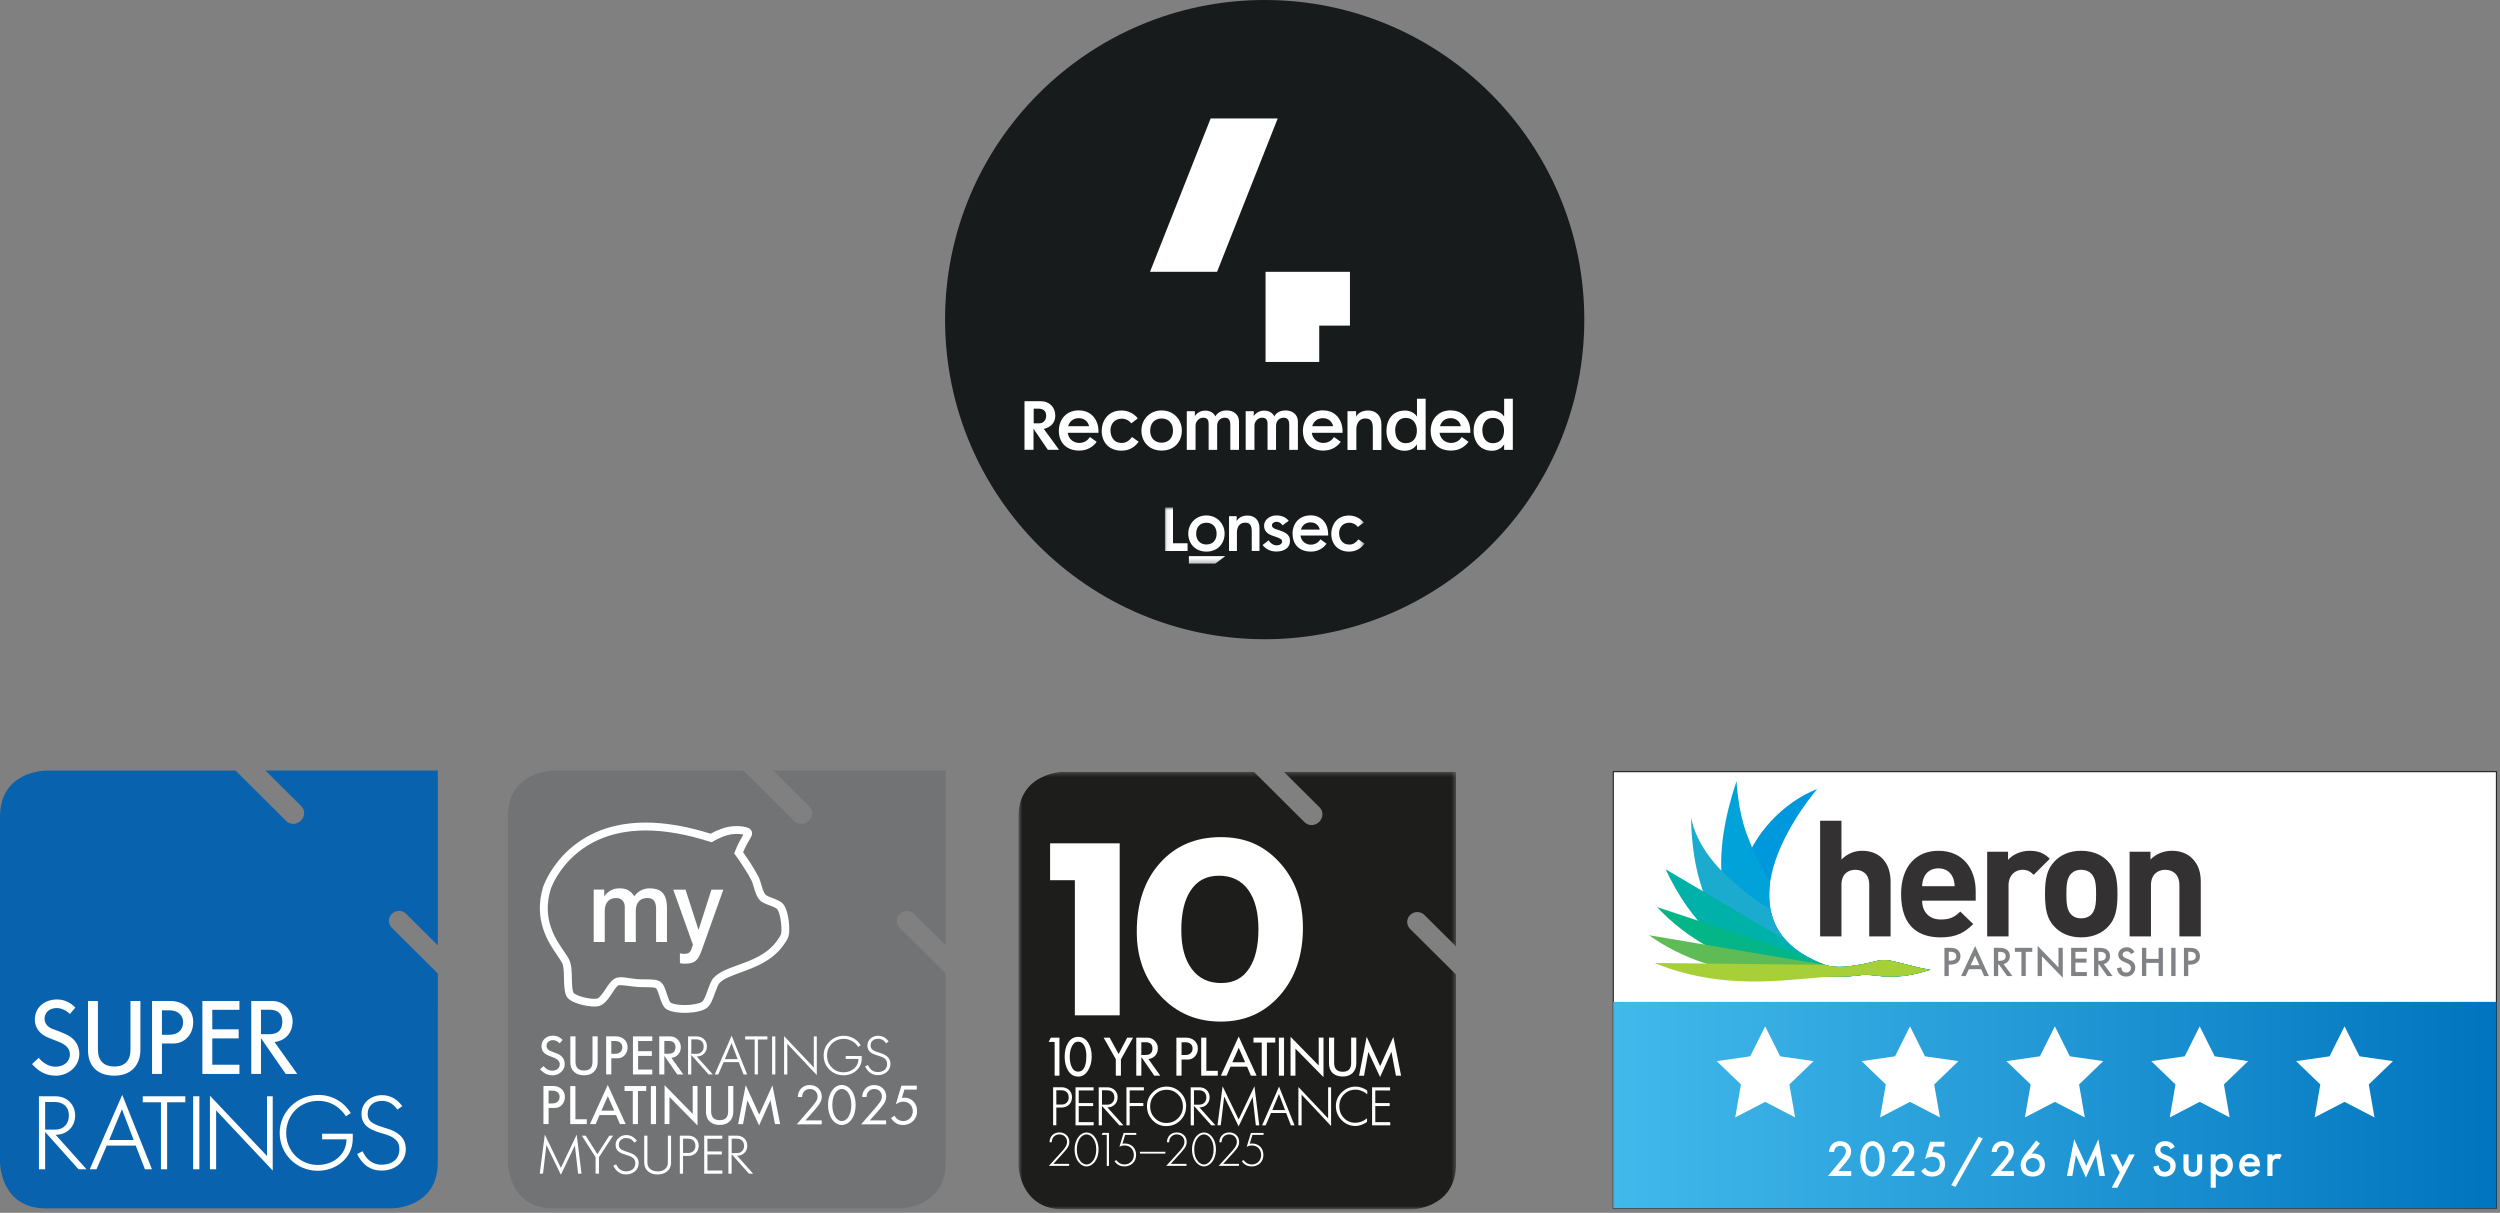 <svg width="571" height="277" viewBox="0 0 571 277" fill="none" xmlns="http://www.w3.org/2000/svg">
<rect x="0" y="0" width="571" height="277" fill="#808080" stroke="none"/>
<path d="M288.853 146C329.169 146 361.853 113.317 361.853 73C361.853 32.683 329.169 0 288.853 0C248.536 0 215.853 32.683 215.853 73C215.853 113.317 248.536 146 288.853 146Z" fill="#181B1C"/>
<path d="M236.057 97.921V102.735H233.997V91.641H237.761C239.603 91.641 241.03 92.929 241.03 94.95C241.03 96.694 239.762 97.684 238.396 97.961C238.633 98.238 241.882 102.735 241.882 102.735H239.326L236.057 97.921ZM236.077 96.692H237.345C238.058 96.692 238.949 96.197 238.949 94.949C238.949 93.702 238.116 93.345 237.205 93.345H236.096V96.692H236.076H236.077Z" fill="white"/>
<path d="M246.459 93.741C249.431 93.741 250.896 96.099 250.896 98.475V98.852H243.863C244.061 100.318 245.23 101.169 246.517 101.169C247.528 101.169 248.439 100.654 248.934 99.803L250.48 100.912C249.727 101.942 248.459 102.913 246.497 102.913C243.625 102.913 241.842 101.13 241.842 98.416C241.842 95.84 243.486 93.721 246.458 93.721V93.74L246.459 93.741ZM243.963 97.347H248.736C248.578 96.436 247.766 95.504 246.419 95.504C245.072 95.504 244.26 96.317 243.963 97.347Z" fill="white"/>
<path d="M258.542 99.804L260.068 100.893C259.118 102.22 257.809 102.934 256.126 102.934C253.53 102.934 251.629 101.23 251.629 98.377C251.629 96.337 252.896 93.761 256.126 93.761C258.662 93.761 259.869 95.564 259.869 95.564L258.383 96.694C258.383 96.694 257.67 95.624 256.224 95.624C254.56 95.624 253.628 96.852 253.628 98.258C253.628 99.368 254.124 101.17 256.204 101.17C257.254 101.17 257.927 100.616 258.541 99.843V99.804H258.542Z" fill="white"/>
<path d="M260.701 98.338C260.701 95.802 262.603 93.741 265.317 93.741C268.031 93.741 269.933 95.802 269.933 98.338C269.933 100.873 268.21 102.914 265.317 102.914C262.425 102.914 260.701 100.854 260.701 98.338ZM267.912 98.377C267.912 96.733 266.981 95.584 265.316 95.584C263.651 95.584 262.701 96.753 262.701 98.377C262.701 100.001 263.711 101.111 265.316 101.111C266.921 101.111 267.912 99.981 267.912 98.377Z" fill="white"/>
<path d="M271.062 102.755V93.919H272.904V95.049C272.904 95.049 273.597 93.781 275.301 93.781C276.827 93.781 277.48 94.791 277.599 95.108C277.599 95.108 278.193 93.741 280.134 93.741C281.778 93.741 282.987 94.692 282.987 96.277V102.755H281.007V97.049C281.007 95.762 280.472 95.405 279.739 95.405C278.55 95.405 277.996 96.376 277.996 97.168V102.755H276.055V96.832C276.055 95.722 275.579 95.405 274.768 95.405C273.837 95.405 273.064 96.296 273.064 97.168V102.755H271.064H271.062Z" fill="white"/>
<path d="M284.514 102.755V93.919H286.356V95.049C286.356 95.049 287.05 93.781 288.753 93.781C290.279 93.781 290.933 94.791 291.051 95.108C291.051 95.108 291.645 93.741 293.587 93.741C295.231 93.741 296.439 94.692 296.439 96.277V102.755H294.459V97.049C294.459 95.762 293.924 95.405 293.191 95.405C292.002 95.405 291.448 96.376 291.448 97.168V102.755H289.507V96.832C289.507 95.722 289.031 95.405 288.22 95.405C287.289 95.405 286.516 96.296 286.516 97.168V102.755H284.516H284.514Z" fill="white"/>
<path d="M302.203 93.741C305.175 93.741 306.64 96.099 306.64 98.475V98.852H299.607C299.805 100.318 300.974 101.169 302.262 101.169C303.272 101.169 304.184 100.654 304.678 99.803L306.224 100.912C305.471 101.942 304.203 102.913 302.242 102.913C299.369 102.913 297.586 101.13 297.586 98.416C297.586 95.84 299.23 93.721 302.202 93.721V93.74L302.203 93.741ZM299.707 97.347H304.481C304.322 96.436 303.51 95.504 302.163 95.504C300.816 95.504 300.004 96.317 299.707 97.347Z" fill="white"/>
<path d="M307.77 102.755V93.919H309.73V95.187C309.73 95.187 310.324 93.76 312.464 93.76C314.346 93.76 315.514 94.988 315.514 96.95V102.774H313.554V97.781C313.554 96.157 312.999 95.582 311.85 95.582C310.186 95.582 309.79 97.108 309.79 98.019V102.773H307.789L307.77 102.753V102.755Z" fill="white"/>
<path d="M320.805 93.761C322.053 93.761 323.103 94.316 323.638 95.148V91.067H325.619V102.756H323.638V101.468C323.638 101.468 322.865 102.955 320.845 102.955C318.289 102.955 316.665 101.052 316.665 98.398C316.665 95.922 318.072 93.782 320.805 93.782V93.762V93.761ZM318.666 98.318C318.666 100.041 319.576 101.23 321.043 101.23C322.826 101.23 323.618 99.923 323.618 98.357C323.618 96.871 322.845 95.445 321.062 95.445C319.399 95.445 318.646 96.832 318.646 98.318H318.666Z" fill="white"/>
<path d="M331.384 93.741C334.356 93.741 335.821 96.099 335.821 98.475V98.852H328.788C328.986 100.318 330.155 101.169 331.442 101.169C332.452 101.169 333.364 100.654 333.859 99.803L335.405 100.912C334.652 101.942 333.384 102.913 331.422 102.913C328.55 102.913 326.767 101.13 326.767 98.416C326.767 95.84 328.411 93.721 331.383 93.721V93.74L331.384 93.741ZM328.887 97.347H333.661C333.502 96.436 332.691 95.504 331.344 95.504C329.997 95.504 329.184 96.317 328.887 97.347Z" fill="white"/>
<path d="M340.714 93.761C341.962 93.761 343.012 94.316 343.547 95.148V91.067H345.528V102.756H343.547V101.468C343.547 101.468 342.774 102.955 340.754 102.955C338.198 102.955 336.574 101.052 336.574 98.398C336.574 95.922 337.981 93.782 340.714 93.782V93.762V93.761ZM338.575 98.318C338.575 100.041 339.486 101.23 340.952 101.23C342.735 101.23 343.527 99.923 343.527 98.357C343.527 96.871 342.755 95.445 340.972 95.445C339.308 95.445 338.555 96.832 338.555 98.318H338.575Z" fill="white"/>
<path d="M308.326 62.084H289.051V82.668H301.313V74.367H308.326V62.084Z" fill="white"/>
<path d="M277.976 62.084L291.824 27.061H276.511L262.663 62.084H277.976Z" fill="white"/>
<mask id="mask0_2033_9659" style="mask-type:luminance" maskUnits="userSpaceOnUse" x="266" y="115" width="46" height="14">
<path d="M311.613 115.87H266.069V128.746H311.613V115.87Z" fill="white"/>
</mask>
<g mask="url(#mask0_2033_9659)">
<path d="M271.241 125.83V124.087H267.913V115.885H266.07V125.85H271.241V125.83ZM277.56 128.743L279.858 127.019H271.538V128.743H277.56ZM275.539 124.364C274.112 124.364 273.201 123.354 273.201 121.908C273.201 120.461 274.034 119.391 275.539 119.391C277.043 119.391 277.876 120.441 277.876 121.908C277.876 123.374 276.985 124.364 275.539 124.364ZM275.539 125.989C278.134 125.989 279.699 124.127 279.699 121.869C279.699 119.611 277.955 117.729 275.539 117.729C273.122 117.729 271.398 119.591 271.398 121.869C271.398 124.146 272.983 125.989 275.558 125.989M282.512 125.83V121.571C282.512 120.758 282.868 119.372 284.374 119.372C285.404 119.372 285.9 119.887 285.9 121.352V125.829H287.663V120.599C287.663 118.856 286.613 117.746 284.91 117.746C283.007 117.746 282.453 119.034 282.453 119.034V117.904H280.71V125.848H282.493L282.513 125.828L282.512 125.83ZM288.376 124.483C289.089 125.414 290.159 125.969 291.526 125.969C292.457 125.969 293.21 125.752 293.785 125.316C294.359 124.899 294.637 124.286 294.637 123.533C294.637 122.403 293.964 121.789 292.775 121.333C292.358 121.174 291.942 121.017 291.527 120.897C291.031 120.738 290.517 120.521 290.517 119.947C290.517 119.511 291.013 119.174 291.547 119.174C292.201 119.174 292.617 119.511 292.934 119.986L294.34 118.956C293.667 118.104 292.716 117.729 291.467 117.729C289.922 117.729 288.714 118.818 288.714 120.046C288.714 121.136 289.288 121.809 290.418 122.265C290.695 122.365 291.29 122.582 291.626 122.701C292.26 122.939 292.835 123.137 292.835 123.672C292.835 124.246 292.241 124.563 291.568 124.563C290.419 124.563 289.765 123.413 289.765 123.413L288.398 124.463L288.378 124.483H288.376ZM295.23 121.947C295.23 124.404 296.834 125.988 299.41 125.988C301.153 125.988 302.303 125.116 302.976 124.185L301.589 123.175C301.133 123.928 300.322 124.403 299.41 124.403C298.241 124.403 297.211 123.65 297.033 122.323H303.352V121.966C303.352 119.826 302.045 117.707 299.37 117.707C296.695 117.707 295.21 119.609 295.21 121.926M299.35 119.313C300.559 119.313 301.291 120.145 301.43 120.957H297.131C297.408 120.026 298.141 119.313 299.33 119.313M308.146 124.364C306.284 124.364 305.849 122.74 305.849 121.749C305.849 120.501 306.681 119.391 308.186 119.391C309.473 119.391 310.127 120.342 310.127 120.362L311.474 119.352C311.474 119.352 310.384 117.748 308.106 117.748C305.214 117.748 304.066 120.065 304.066 121.888C304.066 124.463 305.769 125.988 308.106 125.988C309.612 125.988 310.8 125.334 311.653 124.165L310.266 123.195C309.712 123.888 309.097 124.384 308.166 124.384" fill="white"/>
</g>
<g clip-path="url(#clip0_2033_9659)">
<path d="M205.5 211.912C204.604 211.025 204.613 209.591 205.509 208.714C206.406 207.837 207.868 207.837 208.755 208.723L216 215.912V175.997H176.642L184.83 184.148C185.717 185.035 185.67 186.516 184.717 187.45C183.774 188.384 182.274 188.422 181.387 187.535L169.792 175.997H162.755H126.5C126.5 175.997 116 175.997 116 186.516V265.497C116 265.497 116 276.007 126.5 276.007H205.481C205.481 276.007 215.981 276.007 215.981 265.497V230.28H215.991V222.337L205.491 211.912" fill="#717375"/>
<path d="M156.424 231.337C155.613 231.337 153.585 231.261 152.358 230.582C151.434 230.073 151.028 228.818 150.641 227.61C150.424 226.931 150.094 225.893 149.792 225.695C149.472 225.488 148.349 225.478 147.443 225.469C146.877 225.469 146.274 225.469 145.66 225.422C144.896 225.374 144.132 225.261 143.453 225.167C142.443 225.016 141.443 224.978 141.349 225.007C140.906 225.148 140.292 226.082 139.802 226.837C139.028 228.016 138.141 229.356 136.849 229.771C136.519 229.856 136.17 229.893 135.764 229.893C134.179 229.893 130.085 229.176 129.321 227.403C128.868 226.346 128.84 224.922 128.811 223.412C128.783 222.091 128.764 220.724 128.406 219.988C128.198 219.544 127.792 218.959 127.33 218.29C125.264 215.271 121.811 210.224 124.009 202.686C124.057 202.525 128.83 187.874 147.462 187.874C151.962 187.874 156.962 188.733 162.321 190.422C162.915 190.082 164.189 189.431 165.632 189.025C167.34 188.544 169.491 188.554 170.868 189.082C171.255 189.233 171.547 189.516 171.689 189.874C171.792 190.139 171.849 190.573 171.575 191.11C171.528 191.205 171.434 191.356 171.311 191.563C170.934 192.205 170.264 193.337 169.726 194.648C170.377 195.573 172.009 197.922 173.17 200.11C173.5 200.733 173.707 201.431 173.896 202.11C174.141 202.969 174.377 203.78 174.84 204.346C175.038 204.582 175.774 204.865 176.377 205.091C177.472 205.507 178.613 205.931 179.141 206.846C180.123 208.422 180.547 212.403 180.085 213.893C179.849 214.544 179.557 215.035 178.83 216.025C176.283 219.525 172.34 220.95 169.179 222.101C167.085 222.856 165.283 223.507 164.33 224.525C163.991 224.893 163.632 225.884 163.321 226.761C162.811 228.195 162.283 229.676 161.302 230.318C159.849 231.261 157.189 231.337 156.406 231.337M141.707 223.186C142.283 223.186 142.981 223.29 143.717 223.403C144.387 223.497 145.085 223.601 145.764 223.648C146.34 223.686 146.915 223.686 147.453 223.686C148.887 223.695 150.019 223.705 150.783 224.214C151.594 224.761 151.953 225.884 152.33 227.073C152.547 227.742 152.906 228.856 153.207 229.025C153.792 229.356 155.019 229.554 156.406 229.554C158.075 229.554 159.651 229.261 160.321 228.827C160.792 228.525 161.274 227.167 161.632 226.167C162.038 225.025 162.424 223.95 163.019 223.308C164.264 221.978 166.255 221.252 168.566 220.422C171.651 219.308 175.16 218.035 177.387 214.978C178.066 214.044 178.245 213.714 178.387 213.327C178.66 212.431 178.34 208.95 177.604 207.771C177.377 207.384 176.424 207.025 175.736 206.771C174.821 206.422 173.953 206.101 173.443 205.488C172.745 204.639 172.453 203.61 172.17 202.62C171.991 202.007 171.821 201.422 171.575 200.959C170.189 198.337 168.009 195.346 167.981 195.318L167.698 194.931L167.868 194.478C168.481 192.818 169.349 191.365 169.764 190.657C169.764 190.639 169.783 190.629 169.792 190.62C168.783 190.365 167.292 190.422 166.123 190.752C164.406 191.242 162.915 192.157 162.906 192.167L162.557 192.384L162.16 192.261C156.84 190.544 151.896 189.676 147.472 189.676C130.141 189.676 125.774 203.082 125.736 203.224C123.783 209.94 126.811 214.374 128.821 217.308C129.321 218.044 129.764 218.686 130.028 219.242C130.547 220.327 130.575 221.893 130.613 223.412C130.641 224.686 130.66 225.997 130.981 226.724C131.236 227.224 133.755 228.129 135.783 228.129C136.123 228.129 136.292 228.101 136.368 228.082C137.019 227.865 137.707 226.808 138.33 225.874C139.085 224.733 139.792 223.657 140.84 223.327C141.085 223.252 141.377 223.214 141.726 223.214L141.707 223.186Z" fill="white"/>
<path d="M148.396 202.903C151.236 202.903 152.339 204.403 152.339 207.459V215.148H149.849V207.639C149.849 205.94 149.283 205.101 147.849 205.101C146.217 205.101 145.217 206.148 145.217 208.007V215.148H142.698V207.167C142.698 205.893 141.953 205.101 140.726 205.101C139.141 205.101 138.122 206.167 138.122 208.025V215.148H135.604V203.186H138.009V204.733C138.849 203.535 140.047 202.893 141.481 202.893C143.047 202.893 144.066 203.412 144.858 204.705C145.745 203.525 146.943 202.893 148.396 202.893" fill="white"/>
<path d="M156.575 203.205L159.547 212.412L162.49 203.205H165.207L160.236 217.139C159.462 219.29 158.717 220.11 156.472 220.11C156.066 220.11 155.679 220.091 155.292 219.978V217.752C155.613 217.818 155.924 217.865 156.245 217.865C157.132 217.865 157.632 217.61 157.924 216.771L158.264 215.771L153.773 203.195H156.566" fill="white"/>
<path d="M128.981 243.016C128.981 243.742 128.708 244.356 128.151 244.856C127.595 245.356 126.944 245.61 126.189 245.61C125.132 245.61 124.179 245.148 123.34 244.223L124.142 243.488C124.698 244.186 125.368 244.544 126.142 244.544C126.623 244.544 127.019 244.412 127.34 244.157C127.679 243.884 127.849 243.525 127.849 243.082C127.849 242.44 127.415 241.95 126.557 241.601C126.293 241.497 125.868 241.327 125.302 241.101C124.217 240.667 123.679 239.95 123.679 238.94C123.679 238.233 123.934 237.648 124.453 237.195C124.953 236.761 125.576 236.544 126.321 236.544C127.161 236.544 127.887 236.865 128.5 237.516L127.849 238.29C127.576 238.063 127.378 237.912 127.264 237.846C126.953 237.667 126.623 237.573 126.283 237.573C125.83 237.573 125.462 237.705 125.198 237.969C124.953 238.205 124.83 238.497 124.83 238.846C124.83 239.459 125.198 239.893 125.944 240.129C126.132 240.186 126.576 240.365 127.283 240.657C128.406 241.129 128.972 241.922 128.972 243.035L128.981 243.016Z" fill="white"/>
<path d="M136.509 242.535C136.509 243.488 136.226 244.233 135.669 244.78C135.113 245.327 134.358 245.601 133.405 245.601C132.452 245.601 131.669 245.337 131.113 244.818C130.547 244.29 130.264 243.535 130.264 242.573V236.705H131.443V242.469C131.443 243.827 132.094 244.507 133.405 244.507C134.717 244.507 135.33 243.837 135.33 242.488V236.705H136.509V242.525V242.535Z" fill="white"/>
<path d="M143.34 239.195C143.34 239.893 143.132 240.478 142.717 240.959C142.274 241.469 141.717 241.714 141.028 241.714H139.623V245.393H138.443V236.705H140.632C141.406 236.705 142.038 236.922 142.547 237.365C143.075 237.827 143.34 238.431 143.34 239.195ZM142.141 239.157C142.141 238.724 141.981 238.374 141.66 238.12C141.368 237.884 140.991 237.771 140.538 237.771H139.623V240.686H140.472C140.972 240.686 141.368 240.563 141.67 240.308C141.981 240.035 142.141 239.657 142.141 239.167V239.157Z" fill="white"/>
<path d="M148.981 245.403H144.565V236.714H148.981V237.771H145.745V240.091H148.886V241.167H145.745V244.29H148.981V245.393V245.403Z" fill="white"/>
<path d="M156.056 245.403H154.688L151.736 241.148V245.403H150.575V236.714H153.085C153.745 236.714 154.32 236.95 154.792 237.431C155.264 237.912 155.5 238.488 155.5 239.157C155.5 239.827 155.302 240.374 154.915 240.818C154.528 241.261 154 241.525 153.349 241.601L156.056 245.403ZM154.283 239.167C154.283 238.705 154.151 238.365 153.887 238.12C153.622 237.884 153.254 237.761 152.792 237.761H151.736V240.676H152.688C153.745 240.676 154.273 240.176 154.273 239.167H154.283Z" fill="white"/>
<path d="M162.811 245.403H161.858L157.886 240.959V245.403H157.15V236.714H159.122C159.792 236.714 160.349 236.931 160.792 237.356C161.235 237.78 161.462 238.327 161.462 238.997C161.462 239.667 161.245 240.223 160.801 240.648C160.367 241.082 159.811 241.299 159.132 241.299L162.801 245.403H162.811ZM160.716 239.016C160.716 238.497 160.565 238.101 160.254 237.808C159.952 237.535 159.547 237.393 159.028 237.393H157.896V240.686H159.065C159.575 240.686 159.971 240.535 160.273 240.233C160.575 239.931 160.726 239.525 160.726 239.016H160.716Z" fill="white"/>
<path d="M170.66 245.403H169.821L168.736 242.591H165.273L164.056 245.403H163.245L167.113 236.554L170.651 245.403H170.66ZM168.481 241.912L167.085 238.252L165.566 241.912H168.481Z" fill="white"/>
<path d="M175.264 237.422H173.104V245.393H172.368V237.422H170.198V236.705H175.274V237.422H175.264Z" fill="white"/>
<path d="M177.084 245.403H176.349V236.714H177.084V245.403Z" fill="white"/>
<path d="M186.557 245.563L179.821 238.393V245.403H179.085V236.648L185.877 243.827V236.714H186.557V245.563Z" fill="white"/>
<path d="M196.82 241.752C196.82 242.874 196.405 243.799 195.565 244.535C194.764 245.233 193.801 245.591 192.66 245.591C191.405 245.591 190.33 245.157 189.452 244.299C188.565 243.431 188.122 242.356 188.122 241.073C188.122 239.79 188.575 238.761 189.49 237.874C190.396 237.007 191.471 236.573 192.726 236.573C193.537 236.573 194.282 236.771 194.971 237.157C195.632 237.535 196.169 238.054 196.584 238.733L196.009 239.12C195.669 238.573 195.226 238.139 194.66 237.808C194.065 237.459 193.415 237.28 192.726 237.28C191.622 237.28 190.707 237.648 189.981 238.384C189.254 239.12 188.896 240.025 188.896 241.101C188.896 242.176 189.254 243.073 189.981 243.808C190.707 244.544 191.594 244.912 192.66 244.912C193.603 244.912 194.405 244.629 195.056 244.063C195.735 243.488 196.065 242.752 196.065 241.856H193.16V241.186H196.811V241.771L196.82 241.752Z" fill="white"/>
<path d="M203.377 243.007C203.377 243.752 203.094 244.365 202.537 244.846C201.99 245.318 201.311 245.563 200.49 245.563C199.236 245.563 198.264 244.903 197.575 243.582L198.236 243.252C198.726 244.318 199.471 244.856 200.481 244.856C201.151 244.856 201.67 244.686 202.047 244.356C202.424 244.025 202.613 243.573 202.613 243.016C202.613 242.516 202.453 242.12 202.141 241.837C201.858 241.582 201.377 241.356 200.717 241.167C199.858 240.922 199.254 240.667 198.915 240.422C198.377 240.035 198.113 239.497 198.113 238.799C198.113 238.148 198.358 237.61 198.849 237.186C199.32 236.78 199.887 236.573 200.556 236.573C201.547 236.573 202.349 237.007 202.971 237.884L202.377 238.29C201.924 237.591 201.32 237.252 200.566 237.252C200.037 237.252 199.622 237.393 199.311 237.686C199 237.969 198.849 238.346 198.849 238.799C198.849 239.252 199.037 239.629 199.424 239.874C199.688 240.044 200.264 240.271 201.141 240.535C202.641 240.997 203.387 241.818 203.387 242.997L203.377 243.007Z" fill="white"/>
<path d="M129.018 250.535C129.018 251.233 128.811 251.818 128.396 252.299C127.952 252.808 127.396 253.054 126.707 253.054H125.301V256.733H124.122V248.044H126.311C127.084 248.044 127.716 248.261 128.226 248.705C128.754 249.167 129.018 249.771 129.018 250.535ZM127.811 250.497C127.811 250.063 127.65 249.714 127.33 249.459C127.037 249.223 126.66 249.11 126.207 249.11H125.292V252.025H126.141C126.641 252.025 127.037 251.903 127.339 251.648C127.65 251.374 127.811 250.997 127.811 250.507V250.497Z" fill="white"/>
<path d="M134.028 256.742H130.245V248.054H131.424V255.639H134.028V256.742Z" fill="white"/>
<path d="M142.905 256.742H141.594L140.717 254.686H136.934L136.056 256.742H134.745L138.811 247.799L142.905 256.742ZM140.292 253.676L138.83 250.356L137.368 253.676H140.292Z" fill="white"/>
<path d="M147.613 249.176H145.708V256.742H144.528V249.176H142.642V248.054H147.604V249.176H147.613Z" fill="white"/>
<path d="M149.839 256.742H148.66V248.054H149.839V256.742Z" fill="white"/>
<path d="M159.311 257.063L152.905 250.554V256.733H151.792V247.856L158.217 254.422V248.044H159.311V257.054V257.063Z" fill="white"/>
<path d="M167.49 253.874C167.49 254.827 167.207 255.573 166.651 256.12C166.094 256.667 165.339 256.94 164.387 256.94C163.434 256.94 162.651 256.676 162.094 256.157C161.528 255.629 161.245 254.874 161.245 253.912V248.044H162.424V253.808C162.424 255.167 163.075 255.846 164.387 255.846C165.698 255.846 166.311 255.176 166.311 253.827V248.044H167.49V253.865V253.874Z" fill="white"/>
<path d="M178.179 256.742H177L175.972 251.28L173.377 257.054L170.708 251.308L169.717 256.752H168.585L170.321 247.856L173.396 254.582L176.425 247.893L178.189 256.742H178.179Z" fill="white"/>
<path d="M132.821 268.073H132.038L131.302 261.62L128.104 268.318L124.802 261.507L124.019 268.073H123.273L124.434 259.148L128.104 266.742L131.717 259.148L132.821 268.073Z" fill="white"/>
<path d="M140.019 259.393L136.811 264.29V268.073H136.028V264.29L132.887 259.393H133.783L136.443 263.61L139.16 259.393H140.019Z" fill="white"/>
<path d="M145.867 265.686C145.867 266.431 145.584 267.044 145.028 267.525C144.481 267.997 143.801 268.242 142.981 268.242C141.726 268.242 140.754 267.582 140.065 266.261L140.726 265.931C141.216 266.997 141.962 267.535 142.971 267.535C143.641 267.535 144.16 267.365 144.537 267.035C144.914 266.705 145.103 266.252 145.103 265.695C145.103 265.195 144.943 264.799 144.631 264.516C144.348 264.261 143.867 264.035 143.207 263.846C142.348 263.601 141.745 263.346 141.405 263.101C140.867 262.714 140.603 262.176 140.603 261.478C140.603 260.827 140.848 260.29 141.339 259.865C141.811 259.459 142.377 259.252 143.047 259.252C144.037 259.252 144.839 259.686 145.462 260.563L144.867 260.969C144.414 260.271 143.811 259.931 143.056 259.931C142.528 259.931 142.113 260.073 141.801 260.365C141.49 260.648 141.339 261.025 141.339 261.478C141.339 261.931 141.528 262.308 141.914 262.554C142.179 262.724 142.754 262.95 143.631 263.214C145.131 263.676 145.877 264.497 145.877 265.676L145.867 265.686Z" fill="white"/>
<path d="M153.283 265.535C153.283 266.384 152.971 267.063 152.349 267.563C151.773 268.025 151.047 268.252 150.17 268.252C149.292 268.252 148.585 268.016 148.028 267.544C147.434 267.044 147.132 266.365 147.132 265.506V259.384H147.868V265.506C147.868 266.176 148.104 266.695 148.575 267.054C149 267.374 149.556 267.544 150.254 267.544C150.905 267.544 151.443 267.374 151.858 267.035C152.311 266.667 152.537 266.167 152.537 265.535V259.393H153.273V265.535H153.283Z" fill="white"/>
<path d="M159.585 261.667C159.585 262.384 159.349 262.959 158.887 263.393C158.434 263.808 157.849 264.016 157.122 264.016H156.009V268.073H155.273V259.384H157.245C157.915 259.384 158.472 259.601 158.915 260.025C159.358 260.45 159.585 260.997 159.585 261.667ZM158.83 261.695C158.83 261.176 158.679 260.78 158.368 260.488C158.066 260.214 157.66 260.073 157.141 260.073H156.009V263.337H157.179C157.689 263.337 158.085 263.186 158.387 262.893C158.689 262.601 158.839 262.195 158.839 261.695H158.83Z" fill="white"/>
<path d="M164.991 268.073H160.84V259.384H164.962V260.101H161.576V262.988H164.868V263.676H161.576V267.346H164.991V268.073Z" fill="white"/>
<path d="M172.029 268.073H171.076L167.104 263.629V268.073H166.368V259.384H168.34C169.01 259.384 169.566 259.601 170.01 260.025C170.453 260.45 170.679 260.997 170.679 261.667C170.679 262.337 170.463 262.893 170.019 263.318C169.585 263.752 169.029 263.969 168.349 263.969L172.019 268.073H172.029ZM169.934 261.695C169.934 261.176 169.783 260.78 169.472 260.488C169.17 260.214 168.764 260.073 168.246 260.073H167.113V263.365H168.283C168.793 263.365 169.189 263.214 169.491 262.912C169.793 262.61 169.944 262.205 169.944 261.695H169.934Z" fill="white"/>
<path d="M181.991 256.791L185.208 253.074C185.434 252.81 186.029 252.111 186.236 251.791C186.632 251.225 186.727 250.8 186.727 250.442C186.727 249.451 186.01 248.725 184.963 248.725C184.34 248.725 183.821 248.998 183.491 249.508C183.321 249.772 183.217 250.102 183.198 250.555H182.217C182.255 249.668 182.538 249.13 182.878 248.725C183.246 248.3 183.868 247.828 184.972 247.828C186.529 247.828 187.698 248.942 187.698 250.461C187.698 251.055 187.529 251.602 187 252.357C186.632 252.876 186.151 253.413 185.793 253.828L183.953 255.904H187.68V256.8H181.981L181.991 256.791Z" fill="white"/>
<path d="M190.01 255.62C189.425 254.771 189.123 253.639 189.123 252.374C189.123 251.11 189.425 249.978 190.01 249.129C190.68 248.148 191.566 247.808 192.274 247.808C192.982 247.808 193.859 248.148 194.538 249.129C195.123 249.978 195.425 251.11 195.425 252.374C195.425 253.639 195.123 254.771 194.538 255.62C193.859 256.601 192.972 256.94 192.274 256.94C191.576 256.94 190.689 256.601 190.01 255.62ZM190.755 249.695C190.274 250.45 190.104 251.45 190.104 252.384C190.104 253.318 190.274 254.318 190.755 255.073C191.217 255.818 191.831 256.054 192.274 256.054C192.717 256.054 193.331 255.818 193.793 255.073C194.265 254.318 194.444 253.318 194.444 252.384C194.444 251.45 194.274 250.45 193.793 249.695C193.331 248.95 192.717 248.714 192.274 248.714C191.831 248.714 191.217 248.95 190.755 249.695Z" fill="white"/>
<path d="M196.689 256.79L199.906 253.073C200.133 252.808 200.727 252.11 200.935 251.79C201.331 251.223 201.425 250.799 201.425 250.44C201.425 249.45 200.708 248.723 199.671 248.723C199.048 248.723 198.529 248.997 198.199 249.507C198.029 249.771 197.925 250.101 197.906 250.554H196.925C196.963 249.667 197.246 249.129 197.586 248.723C197.954 248.299 198.576 247.827 199.68 247.827C201.237 247.827 202.406 248.94 202.406 250.459C202.406 251.054 202.237 251.601 201.708 252.356C201.34 252.874 200.859 253.412 200.501 253.827L198.661 255.903H202.388V256.799H196.689V256.79Z" fill="white"/>
<path d="M209.387 248.865H206.557L205.991 250.771C206.161 250.733 206.331 250.714 206.548 250.714C208.321 250.714 209.463 252.054 209.463 253.771C209.463 255.742 207.981 256.95 206.246 256.95C205.529 256.95 204.868 256.752 204.274 256.261C204 256.025 203.717 255.714 203.51 255.365L204.293 254.808C204.434 255.101 204.623 255.308 204.887 255.525C205.255 255.827 205.708 256.054 206.312 256.054C207.557 256.054 208.481 255.035 208.481 253.79C208.481 252.544 207.566 251.62 206.312 251.62C205.991 251.62 205.397 251.676 204.604 252.224L205.887 247.969H209.397V248.865H209.387Z" fill="white"/>
</g>
<g clip-path="url(#clip1_2033_9659)">
<path d="M89.497 211.909C88.604 211.023 88.611 209.589 89.51 208.708C90.411 207.825 91.865 207.83 92.76 208.717L100 215.923V175.997H60.637L68.832 184.148C69.725 185.036 69.676 186.512 68.723 187.447C67.771 188.382 66.28 188.42 65.387 187.532L53.801 175.997L10.503 176.007C10.503 176.007 0 176.007 0 186.51V265.494C0 265.494 0 275.997 10.503 275.997H89.492C89.492 275.997 99.992 275.997 99.992 265.494V230.278L100 230.288V222.35L89.497 211.909Z" fill="#0962AE"/>
<path d="M13.03 228.274C14.791 228.274 16.206 229.079 17.208 230.123L15.968 231.602C15.968 231.602 14.683 230.232 12.963 230.232C11.115 230.232 10.179 231.429 10.179 232.67C10.179 233.932 11.092 234.737 12.31 235.128C13.247 235.433 13.943 235.759 14.878 236.151C16.858 236.977 18.12 238.566 18.12 240.721C18.12 243.549 15.596 245.682 12.768 245.682C10.395 245.682 8.807 244.682 7.305 243.029L8.849 241.614C9.523 242.463 10.894 243.637 12.68 243.637C14.465 243.637 15.966 242.57 15.966 240.83C15.966 239.307 14.811 238.523 13.483 237.979C12.569 237.61 11.939 237.37 11.068 237.021C9.219 236.282 7.956 234.867 7.956 232.865C7.956 230.079 10.219 228.274 13.026 228.274H13.03Z" fill="white"/>
<path d="M29.805 228.623H32.069V239.786C32.069 243.245 29.959 245.682 26.128 245.682C22.189 245.682 20.1 243.419 20.1 239.874V228.623H22.364V239.676C22.364 242.309 23.756 243.593 26.128 243.593C28.566 243.593 29.805 242.178 29.805 239.719V228.623Z" fill="white"/>
<path d="M36.991 245.29H34.728V228.623H38.928C41.823 228.623 44.129 230.471 44.129 233.431C44.129 236.52 41.932 238.327 39.69 238.327H36.991V245.29ZM36.991 236.346H38.624C40.8 236.346 41.823 235.106 41.823 233.452C41.823 231.929 40.646 230.753 38.754 230.753H36.991V236.346Z" fill="white"/>
<path d="M54.686 228.623V230.645H48.484V235.106H54.513V237.174H48.484V243.18H54.686V245.292H46.222V228.624L54.686 228.623Z" fill="white"/>
<path d="M59.61 245.29H57.39V228.623H62.198C64.744 228.623 66.834 230.733 66.834 233.301C66.834 235.738 65.331 237.675 62.698 238.002L67.9 245.292H65.267L59.61 237.13V245.29ZM59.61 236.216H61.435C63.896 236.216 64.484 234.845 64.484 233.322C64.484 231.776 63.635 230.622 61.632 230.622H59.61V236.216Z" fill="white"/>
<path d="M10.309 258.53V267.059H8.895V250.39H12.681C15.379 250.39 17.163 252.348 17.163 254.764C17.163 257.289 15.357 259.182 12.702 259.182C13.595 260.183 19.754 267.059 19.754 267.059H17.927L10.311 258.53H10.309ZM10.309 251.696V258.007H12.55C14.747 258.007 15.727 256.461 15.727 254.808C15.727 252.588 14.224 251.696 12.484 251.696H10.309Z" fill="white"/>
<path d="M34.709 267.058H33.098L31.011 261.66H24.372L22.044 267.058H20.499L27.92 250.063L34.709 267.058ZM27.853 253.349L24.936 260.378H30.531L27.853 253.349Z" fill="white"/>
<path d="M38.172 251.761V267.059H36.758V251.761H32.602V250.39H42.328V251.761H38.172Z" fill="white"/>
<path d="M45.532 267.058H44.117V250.389H45.532V267.058Z" fill="white"/>
<path d="M49.363 267.058H47.949V250.258L60.984 264.034V250.39H62.289V267.364L49.363 253.611V267.058Z" fill="white"/>
<path d="M63.882 258.724C63.882 253.916 67.908 250.086 72.717 250.086C75.896 250.086 78.552 251.696 80.119 254.219L79.006 254.96C79.006 254.96 77.05 251.435 72.717 251.435C68.43 251.435 65.364 254.698 65.364 258.768C65.364 262.88 68.519 266.079 72.588 266.079C76.134 266.079 79.139 263.708 79.139 260.225H73.567V258.94H80.573V260.05C80.573 264.489 76.785 267.406 72.587 267.406C67.8 267.406 63.881 263.685 63.881 258.722L63.882 258.724Z" fill="white"/>
<path d="M82.56 254.393C82.56 251.827 84.757 250.13 87.238 250.13C89.283 250.13 90.83 251.174 91.875 252.653L90.743 253.436C90.002 252.304 88.828 251.435 87.261 251.435C85.193 251.435 83.976 252.696 83.976 254.393C83.976 256.354 85.455 256.853 88.371 257.746C90.612 258.443 92.68 259.638 92.68 262.467C92.68 265.362 90.266 267.364 87.152 267.364C84.519 267.364 82.843 266.036 81.56 263.577C81.56 263.577 82.3 263.186 82.822 262.947C83.563 264.556 84.847 266.015 87.131 266.015C89.723 266.015 91.221 264.623 91.221 262.489C91.221 260.487 89.981 259.638 87.564 258.943C84.998 258.202 82.561 257.377 82.561 254.394L82.56 254.393Z" fill="white"/>
</g>
<g clip-path="url(#clip2_2033_9659)">
<path d="M570.18 176.241H368.477V275.948H570.18V176.241Z" fill="white" stroke="#231F20" stroke-width="0.25"/>
<path d="M426.932 213.874V202.075C426.932 199.515 425.281 198.661 423.742 198.661C422.203 198.661 420.59 199.551 420.59 202.075V213.874H415.711V187.454H420.59V196.323C421.903 194.986 423.555 194.319 425.281 194.319C429.559 194.319 431.811 197.288 431.811 201.369V213.874H426.932Z" fill="#333132"/>
<path d="M439.013 205.71C439.013 208.197 440.551 210.014 443.292 210.014C445.432 210.014 446.482 209.421 447.72 208.197L450.685 211.054C448.696 213.02 446.781 214.097 443.254 214.097C438.637 214.097 434.209 212.019 434.209 204.189C434.209 197.881 437.662 194.319 442.729 194.319C448.17 194.319 451.249 198.252 451.249 203.558V205.71H439.013ZM445.994 200.329C445.468 199.179 444.38 198.327 442.729 198.327C441.078 198.327 439.988 199.18 439.464 200.329C439.164 201.035 439.051 201.554 439.013 202.407H446.444C446.406 201.554 446.295 201.034 445.994 200.329Z" fill="#333132"/>
<path d="M464.493 199.81C463.743 199.068 463.105 198.66 461.903 198.66C460.402 198.66 458.751 199.772 458.751 202.222V213.873H453.872V194.542H458.64V196.397C459.578 195.284 461.454 194.319 463.556 194.319C465.471 194.319 466.821 194.801 468.173 196.138L464.495 199.811L464.493 199.81Z" fill="#333132"/>
<path d="M481.417 211.721C480.216 212.983 478.227 214.096 475.337 214.096C472.446 214.096 470.494 212.983 469.294 211.721C467.531 209.903 467.08 207.714 467.08 204.189C467.08 200.701 467.531 198.512 469.294 196.694C470.496 195.432 472.448 194.319 475.337 194.319C478.226 194.319 480.216 195.432 481.417 196.694C483.18 198.512 483.631 200.701 483.631 204.189C483.631 207.714 483.18 209.904 481.417 211.721ZM477.625 199.513C477.062 198.956 476.311 198.66 475.335 198.66C474.359 198.66 473.647 198.956 473.083 199.513C472.071 200.515 471.958 202.184 471.958 204.188C471.958 206.192 472.071 207.899 473.083 208.9C473.648 209.457 474.359 209.754 475.335 209.754C476.311 209.754 477.062 209.457 477.625 208.9C478.638 207.899 478.751 206.192 478.751 204.188C478.751 202.184 478.638 200.515 477.625 199.513Z" fill="#333132"/>
<path d="M497.775 213.874V202.185C497.775 199.551 496.087 198.661 494.548 198.661C493.01 198.661 491.282 199.551 491.282 202.185V213.874H486.403V194.542H491.171V196.323C492.447 194.986 494.248 194.319 496.05 194.319C498.002 194.319 499.578 194.95 500.667 196.026C502.243 197.585 502.655 199.403 502.655 201.518V213.875H497.776L497.775 213.874Z" fill="#333132"/>
<g style="mix-blend-mode:multiply">
<path d="M397.887 199.37C394.982 210.973 402.433 224.317 424.973 222.715C426.733 222.59 428.41 222.869 430.118 222.991C433.88 223.263 437.421 222.638 440.928 221.442C439.23 221.506 432.367 219.319 430.669 219.267C429.007 219.217 427.54 219.847 425.838 220.141C422.757 220.676 419.707 221.49 416.788 220.372C389.215 209.803 415.067 180.205 415.067 180.205C407.563 183.076 400.098 190.524 397.887 199.37Z" fill="#0098DC"/>
</g>
<g style="mix-blend-mode:multiply">
<path d="M396.63 178.362C396.63 178.362 396.876 184.87 398.914 190.373C402.19 199.207 404.281 201.459 404.281 201.459C403.616 207.791 404.412 215.722 416.787 220.372C417.113 220.495 417.455 220.56 417.795 220.628C417.873 220.645 417.952 220.659 418.031 220.673C418.362 220.732 418.696 220.778 419.032 220.805C419.08 220.808 419.129 220.808 419.177 220.813C421.464 220.968 423.562 220.535 425.836 220.141C427.54 219.847 429.008 219.195 430.668 219.267C432.366 219.341 439.229 221.506 440.926 221.442C437.42 222.638 433.878 223.264 430.117 222.991C428.41 222.869 426.724 222.472 424.972 222.715C423.281 222.95 421.453 223.091 419.57 223.074C419.526 223.074 419.487 223.077 419.441 223.077C419.269 223.074 419.091 223.07 418.911 223.064C418.82 223.06 418.728 223.058 418.638 223.053C418.448 223.046 418.256 223.037 418.059 223.026C417.587 223.001 417.114 222.967 416.637 222.916L416.64 222.907C406.138 221.795 384.693 214.192 396.63 178.362Z" fill="#00A3D9"/>
</g>
<g style="mix-blend-mode:multiply">
<path d="M393.896 199.569C400.796 206.151 404.297 207.546 404.297 207.546C405.612 213.282 408.447 217.07 416.788 220.371C417.112 220.499 417.457 220.558 417.796 220.626C417.874 220.644 417.954 220.658 418.032 220.672C418.363 220.731 418.697 220.776 419.033 220.803C419.082 220.807 419.13 220.807 419.179 220.812C421.465 220.966 423.563 220.534 425.838 220.14C427.541 219.845 429.009 219.194 430.67 219.266C432.368 219.34 439.231 221.505 440.928 221.441C437.421 222.637 433.88 223.263 430.118 222.99C428.411 222.868 426.725 222.471 424.973 222.713C423.282 222.949 421.455 223.09 419.571 223.073C419.528 223.073 419.488 223.076 419.442 223.076C411.546 222.975 386.854 222.278 386.222 186.6C386.222 186.6 386.997 192.99 393.896 199.569Z" fill="#1BABCF"/>
</g>
<g style="mix-blend-mode:multiply">
<path d="M407.306 214.402C409.377 216.797 412.478 218.755 416.787 220.372C417.113 220.495 417.455 220.56 417.795 220.628C417.873 220.645 417.952 220.659 418.031 220.673C418.361 220.732 418.696 220.778 419.032 220.805C419.08 220.808 419.129 220.808 419.177 220.813C421.464 220.968 423.562 220.535 425.836 220.141C427.539 219.847 429.005 219.217 430.668 219.267C432.366 219.319 439.229 221.506 440.926 221.442C437.42 222.638 433.878 223.264 430.117 222.991C428.41 222.869 426.724 222.472 424.972 222.715C423.281 222.95 421.453 223.091 419.57 223.075C419.526 223.075 419.487 223.077 419.441 223.077C411.545 222.976 392.322 223.86 380.421 198.536L407.306 214.402Z" fill="#00B1A9"/>
</g>
<g style="mix-blend-mode:multiply">
<path d="M378.465 207.181L411.725 218.19C413.63 219.447 414.34 219.432 416.789 220.372C417.115 220.497 417.457 220.559 417.797 220.628C417.875 220.645 417.954 220.659 418.033 220.673C418.363 220.732 418.698 220.778 419.033 220.805C419.082 220.808 419.131 220.808 419.179 220.813C421.466 220.968 423.564 220.535 425.838 220.141C427.541 219.847 429.007 219.217 430.67 219.267C432.368 219.319 439.231 221.506 440.928 221.442C437.421 222.638 433.88 223.264 430.118 222.991C428.412 222.869 426.725 222.472 424.974 222.715C423.283 222.95 421.455 223.091 419.572 223.074C419.528 223.074 419.489 223.077 419.443 223.077C411.547 222.976 392.604 222.235 378.465 207.181Z" fill="#03B587"/>
</g>
<g style="mix-blend-mode:multiply">
<path d="M376.603 213.602L416.788 220.371C417.119 220.479 417.457 220.558 417.796 220.626C417.874 220.644 417.954 220.658 418.032 220.672C418.363 220.731 418.697 220.776 419.033 220.803C419.082 220.807 419.13 220.807 419.179 220.812C421.465 220.966 423.563 220.534 425.838 220.14C427.541 219.845 429.007 219.216 430.67 219.266C432.407 219.318 439.231 221.505 440.928 221.441C437.421 222.637 433.88 223.263 430.118 222.99C428.412 222.868 426.725 222.471 424.973 222.713C423.282 222.949 421.455 223.09 419.572 223.073C419.528 223.073 419.489 223.076 419.442 223.076C411.546 222.975 392.418 224.866 376.603 213.602Z" fill="#5EBB56"/>
</g>
<g style="mix-blend-mode:multiply">
<path d="M377.892 219.945L416.787 220.371C417.118 220.479 417.456 220.558 417.795 220.626C417.873 220.644 417.953 220.658 418.031 220.672C418.362 220.731 418.696 220.776 419.032 220.803C419.08 220.807 419.129 220.807 419.178 220.812C421.464 220.966 423.562 220.534 425.837 220.14C427.54 219.845 429.006 219.216 430.668 219.266C432.367 219.318 439.23 221.505 440.927 221.441C437.42 222.637 433.879 223.263 430.117 222.99C428.41 222.868 426.724 222.471 424.972 222.713C423.281 222.949 421.454 223.09 419.57 223.073C419.526 223.073 419.487 223.076 419.441 223.076C411.545 222.975 395.314 227.115 377.892 219.945Z" fill="#A7CF38"/>
</g>
<path d="M445.097 220.312V222.93H444.112V216.484H445.227C445.773 216.484 446.185 216.522 446.464 216.597C446.745 216.672 446.993 216.813 447.208 217.022C447.581 217.384 447.77 217.841 447.77 218.392C447.77 218.981 447.571 219.449 447.17 219.794C446.77 220.139 446.23 220.311 445.552 220.311H445.095L445.097 220.312ZM445.097 219.411H445.464C446.368 219.411 446.82 219.067 446.82 218.38C446.82 217.715 446.354 217.382 445.422 217.382H445.097V219.411Z" fill="#808285"/>
<path d="M452.483 221.365H449.691L448.966 222.93H447.905L451.132 216.078L454.245 222.93H453.168L452.483 221.365ZM452.081 220.451L451.114 218.258L450.102 220.451H452.081Z" fill="#808285"/>
<path d="M457.613 220.183L459.631 222.93H458.427L456.566 220.292H456.388V222.93H455.403V216.484H456.556C457.418 216.484 458.04 216.643 458.423 216.964C458.845 217.32 459.056 217.79 459.056 218.375C459.056 218.832 458.923 219.224 458.659 219.552C458.394 219.881 458.046 220.091 457.613 220.183ZM456.388 219.445H456.701C457.633 219.445 458.099 219.093 458.099 218.388C458.099 217.729 457.646 217.399 456.74 217.399H456.389L456.388 219.445Z" fill="#808285"/>
<path d="M462.681 217.399V222.93H461.696V217.399H460.197V216.484H464.175V217.399H462.681Z" fill="#808285"/>
<path d="M465.4 222.93V216.045L470.156 220.964V216.484H471.139V223.323L466.385 218.416V222.93H465.4Z" fill="#808285"/>
<path d="M476.645 217.399H474.03V218.947H476.569V219.862H474.03V222.016H476.645V222.93H473.047V216.484H476.645V217.399Z" fill="#808285"/>
<path d="M480.493 220.183L482.511 222.93H481.306L479.444 220.292H479.268V222.93H478.283V216.484H479.437C480.299 216.484 480.921 216.643 481.304 216.964C481.725 217.32 481.937 217.79 481.937 218.375C481.937 218.832 481.804 219.224 481.54 219.552C481.274 219.881 480.925 220.091 480.493 220.183ZM479.268 219.445H479.581C480.513 219.445 480.979 219.093 480.979 218.388C480.979 217.729 480.526 217.399 479.62 217.399H479.269L479.268 219.445Z" fill="#808285"/>
<path d="M487.523 217.444L486.725 217.912C486.575 217.656 486.433 217.489 486.298 217.411C486.158 217.322 485.976 217.278 485.753 217.278C485.481 217.278 485.254 217.354 485.074 217.508C484.894 217.658 484.803 217.848 484.803 218.075C484.803 218.39 485.039 218.643 485.513 218.835L486.164 219.097C486.693 219.31 487.079 219.568 487.325 219.872C487.569 220.177 487.692 220.551 487.692 220.993C487.692 221.587 487.492 222.076 487.092 222.462C486.689 222.853 486.19 223.048 485.593 223.048C485.026 223.048 484.559 222.882 484.19 222.55C483.826 222.22 483.601 221.753 483.511 221.152L484.507 220.935C484.552 221.313 484.63 221.575 484.744 221.719C484.947 221.997 485.242 222.137 485.63 222.137C485.937 222.137 486.192 222.036 486.395 221.832C486.598 221.628 486.7 221.371 486.7 221.059C486.7 220.934 486.682 220.819 486.646 220.714C486.612 220.61 486.556 220.514 486.482 220.426C486.407 220.338 486.31 220.256 486.192 220.18C486.074 220.103 485.934 220.03 485.771 219.96L485.141 219.701C484.25 219.328 483.802 218.782 483.802 218.064C483.802 217.58 483.99 217.175 484.365 216.85C484.739 216.522 485.205 216.357 485.763 216.357C486.515 216.357 487.102 216.72 487.524 217.443L487.523 217.444Z" fill="#808285"/>
<path d="M490.209 219.006H493.022V216.484H494.005V222.93H493.022V219.921H490.209V222.93H489.226V216.484H490.209V219.006Z" fill="#808285"/>
<path d="M496.896 216.484V222.93H495.913V216.484H496.896Z" fill="#808285"/>
<path d="M499.794 220.312V222.93H498.811V216.484H499.924C500.471 216.484 500.884 216.522 501.162 216.597C501.443 216.672 501.691 216.813 501.905 217.022C502.279 217.384 502.467 217.841 502.467 218.392C502.467 218.981 502.268 219.449 501.868 219.794C501.467 220.139 500.929 220.311 500.25 220.311L499.794 220.312ZM499.794 219.411H500.161C501.066 219.411 501.518 219.067 501.518 218.38C501.518 217.715 501.052 217.382 500.12 217.382H499.795L499.794 219.411Z" fill="#808285"/>
<path d="M570.18 228.831H368.477V275.948H570.18V228.831Z" fill="url(#paint0_linear_2033_9659)"/>
<path d="M403.163 234.415L406.581 241.263L414.225 242.361L408.694 247.69L410 255.217L403.163 251.663L396.327 255.217L397.631 247.69L392.101 242.361L399.745 241.263L403.163 234.415Z" fill="white"/>
<path d="M436.245 234.415L439.664 241.263L447.307 242.361L441.776 247.69L443.083 255.217L436.245 251.663L429.409 255.217L430.714 247.69L425.184 242.361L432.827 241.263L436.245 234.415Z" fill="white"/>
<path d="M469.328 234.415L472.746 241.263L480.389 242.361L474.859 247.69L476.165 255.217L469.328 251.663L462.492 255.217L463.797 247.69L458.266 242.361L465.91 241.263L469.328 234.415Z" fill="white"/>
<path d="M502.41 234.415L505.828 241.263L513.472 242.361L507.941 247.69L509.247 255.217L502.41 251.663L495.574 255.217L496.879 247.69L491.349 242.361L498.993 241.263L502.41 234.415Z" fill="white"/>
<path d="M535.492 234.415L538.911 241.263L546.555 242.361L541.023 247.69L542.33 255.217L535.492 251.663L528.656 255.217L529.961 247.69L524.43 242.361L532.073 241.263L535.492 234.415Z" fill="white"/>
<path d="M422.819 268.593H417.509L420.247 265.311C420.52 264.984 420.935 264.468 421.196 264.093C421.421 263.764 421.611 263.426 421.611 262.968C421.611 262.31 421.172 261.702 420.296 261.702C419.406 261.702 418.945 262.382 418.898 263.121H417.736C417.772 262.359 418.092 261.749 418.401 261.409C418.685 261.092 419.254 260.648 420.249 260.648C421.932 260.648 422.798 261.785 422.798 263.003C422.798 263.648 422.549 264.176 422.229 264.644C421.944 265.065 421.578 265.498 421.103 266.05L419.87 267.491H422.822V268.591L422.819 268.593Z" fill="white"/>
<path d="M425.892 267.879C425.063 266.941 424.884 265.71 424.884 264.691C424.884 263.683 425.062 262.429 425.892 261.491C426.39 260.929 426.982 260.647 427.681 260.647C428.381 260.647 428.973 260.928 429.471 261.491C430.301 262.429 430.479 263.682 430.479 264.691C430.479 265.71 430.301 266.941 429.471 267.879C428.973 268.44 428.392 268.723 427.681 268.723C426.971 268.723 426.39 268.441 425.892 267.879ZM426.615 262.347C426.176 262.992 426.07 263.999 426.07 264.679C426.07 265.371 426.176 266.365 426.615 267.023C426.959 267.537 427.374 267.666 427.681 267.666C427.989 267.666 428.405 267.539 428.748 267.023C429.186 266.365 429.293 265.371 429.293 264.679C429.293 263.999 429.186 262.992 428.748 262.347C428.404 261.832 427.989 261.702 427.681 261.702C427.374 261.702 426.959 261.831 426.615 262.347Z" fill="white"/>
<path d="M437.239 268.593H431.929L434.667 265.311C434.94 264.984 435.355 264.468 435.616 264.093C435.841 263.764 436.031 263.426 436.031 262.968C436.031 262.31 435.592 261.702 434.716 261.702C433.826 261.702 433.365 262.382 433.317 263.121H432.156C432.192 262.359 432.512 261.749 432.821 261.409C433.105 261.092 433.674 260.648 434.669 260.648C436.352 260.648 437.218 261.785 437.218 263.003C437.218 263.648 436.969 264.176 436.65 264.644C436.365 265.065 435.998 265.498 435.523 266.05L434.29 267.491H437.242V268.591L437.239 268.593Z" fill="white"/>
<path d="M444.119 261.879H441.678L441.286 263.179C441.405 263.166 441.534 263.155 441.654 263.155C442.318 263.155 442.993 263.377 443.479 263.846C443.858 264.21 444.25 264.831 444.25 265.85C444.25 266.705 443.977 267.397 443.443 267.926C442.815 268.535 442.057 268.723 441.251 268.723C440.788 268.723 440.243 268.663 439.734 268.371C439.615 268.3 439.166 268.031 438.797 267.468L439.71 266.717C439.734 266.777 439.947 267.162 440.315 267.397C440.576 267.573 440.943 267.665 441.347 267.665C441.987 267.665 442.355 267.42 442.556 267.233C442.793 266.998 443.066 266.576 443.066 265.908C443.066 265.263 442.841 264.877 442.592 264.643C442.201 264.279 441.679 264.209 441.3 264.209C440.956 264.209 440.696 264.256 440.375 264.374C440.128 264.468 439.902 264.573 439.677 264.726L440.85 260.777H444.122V261.878L444.119 261.879Z" fill="white"/>
<path d="M451.909 259.629L452.857 260.05L446.623 271.089L445.674 270.667L451.909 259.629Z" fill="white"/>
<path d="M459.974 268.593H454.663L457.401 265.311C457.674 264.984 458.089 264.468 458.35 264.093C458.575 263.764 458.765 263.426 458.765 262.968C458.765 262.31 458.326 261.702 457.45 261.702C456.561 261.702 456.099 262.382 456.052 263.121H454.891C454.926 262.359 455.247 261.749 455.555 261.409C455.84 261.092 456.409 260.648 457.404 260.648C459.087 260.648 459.952 261.785 459.952 263.003C459.952 263.648 459.703 264.176 459.384 264.644C459.1 265.065 458.732 265.498 458.258 266.05L457.024 267.491H459.976V268.591L459.974 268.593Z" fill="white"/>
<path d="M465.928 261.152L464.043 263.508C464.221 263.474 464.375 263.461 464.542 263.461C465.467 263.461 466.048 263.859 466.367 264.188C466.794 264.633 467.066 265.3 467.066 266.016C467.066 266.707 466.817 267.469 466.284 267.985C465.62 268.63 464.767 268.724 464.245 268.724C463.557 268.724 462.811 268.583 462.206 267.962C461.791 267.529 461.519 266.955 461.519 266.193C461.519 265.618 461.649 265.174 461.898 264.693C462.195 264.107 462.503 263.755 462.859 263.299L465.051 260.51L465.929 261.154L465.928 261.152ZM463.166 264.913C462.905 265.16 462.703 265.582 462.703 266.074C462.703 266.473 462.857 266.941 463.166 267.234C463.414 267.468 463.888 267.666 464.303 267.666C464.671 267.666 465.12 267.527 465.417 267.234C465.713 266.941 465.879 266.473 465.879 266.074C465.879 265.676 465.713 265.207 465.417 264.913C465.144 264.645 464.705 264.481 464.303 264.481C463.901 264.481 463.449 264.645 463.166 264.913Z" fill="white"/>
<path d="M472.084 268.593L473.744 260.191L476.494 266.261L479.266 260.191L480.76 268.593H479.527L478.721 263.882L476.421 268.955L474.146 263.87L473.315 268.592H472.082L472.084 268.593Z" fill="white"/>
<path d="M484.156 267.82L482.022 263.659H483.421L484.843 266.542L486.289 263.659H487.593L483.622 271.277H482.319L484.156 267.82Z" fill="white"/>
<path d="M495.743 262.511C495.672 262.336 495.565 262.172 495.387 262.02C495.139 261.82 494.877 261.738 494.534 261.738C493.799 261.738 493.421 262.172 493.421 262.676C493.421 262.91 493.504 263.321 494.273 263.626L495.068 263.943C496.525 264.529 496.929 265.348 496.929 266.24C496.929 267.729 495.863 268.747 494.381 268.747C493.468 268.747 492.924 268.407 492.521 267.962C492.094 267.494 491.904 266.978 491.856 266.439L493.053 266.181C493.053 266.567 493.195 266.931 493.385 267.178C493.61 267.458 493.943 267.645 494.417 267.645C495.152 267.645 495.721 267.118 495.721 266.333C495.721 265.536 495.105 265.208 494.584 264.997L493.825 264.68C493.173 264.41 492.213 263.872 492.213 262.7C492.213 261.646 493.044 260.637 494.525 260.637C495.379 260.637 495.864 260.954 496.113 261.164C496.326 261.351 496.552 261.622 496.718 261.949L495.746 262.511H495.743Z" fill="white"/>
<path d="M499.87 263.659V266.483C499.87 266.777 499.882 267.115 500.084 267.374C500.238 267.574 500.511 267.713 500.843 267.713C501.175 267.713 501.448 267.574 501.602 267.374C501.803 267.115 501.815 266.777 501.815 266.483V263.659H502.976V266.519C502.976 267.151 502.905 267.678 502.443 268.135C501.992 268.581 501.376 268.745 500.819 268.745C500.309 268.745 499.692 268.593 499.242 268.135C498.779 267.678 498.708 267.151 498.708 266.519V263.659H499.87Z" fill="white"/>
<path d="M506.086 271.278H504.925V263.66H506.086V264.199C506.513 263.695 507.07 263.532 507.568 263.532C508.883 263.532 509.998 264.529 509.998 266.098C509.998 267.761 508.765 268.746 507.58 268.746C507.307 268.746 506.609 268.652 506.087 268.02V271.278H506.086ZM506.013 266.155C506.013 267.187 506.689 267.713 507.424 267.713C508.264 267.713 508.81 266.999 508.81 266.143C508.81 265.264 508.264 264.561 507.424 264.561C506.688 264.561 506.013 265.078 506.013 266.155Z" fill="white"/>
<path d="M516.151 267.468C515.938 267.842 515.63 268.172 515.309 268.371C514.907 268.629 514.372 268.745 513.84 268.745C513.176 268.745 512.632 268.581 512.157 268.112C511.683 267.644 511.422 266.964 511.422 266.227C511.422 265.464 511.695 264.727 512.215 264.199C512.63 263.789 513.176 263.532 513.886 263.532C514.681 263.532 515.191 263.872 515.487 264.177C516.128 264.834 516.186 265.747 516.186 266.262V266.402H512.607C512.63 266.754 512.785 267.153 513.032 267.399C513.305 267.668 513.637 267.716 513.922 267.716C514.242 267.716 514.479 267.645 514.715 267.471C514.917 267.317 515.071 267.118 515.178 266.931L516.15 267.471L516.151 267.468ZM515.001 265.464C514.954 265.196 514.823 264.96 514.645 264.797C514.491 264.657 514.242 264.516 513.863 264.516C513.459 264.516 513.198 264.681 513.045 264.834C512.879 264.986 512.749 265.219 512.69 265.466L515.001 265.464Z" fill="white"/>
<path d="M517.874 263.659H519.035V264.104C519.166 263.952 519.355 263.788 519.521 263.694C519.747 263.565 519.972 263.53 520.233 263.53C520.517 263.53 520.826 263.577 521.146 263.763L520.673 264.807C520.412 264.643 520.198 264.632 520.08 264.632C519.831 264.632 519.583 264.666 519.358 264.901C519.037 265.241 519.037 265.708 519.037 266.038V268.593H517.876V263.659H517.874Z" fill="white"/>
</g>
<g clip-path="url(#clip3_2033_9659)">
<mask id="mask1_2033_9659" style="mask-type:luminance" maskUnits="userSpaceOnUse" x="232" y="176" width="101" height="101">
<path d="M332.574 176.332H232.649V276.266H332.574V176.332Z" fill="white"/>
</mask>
<g mask="url(#mask1_2033_9659)">
<path d="M322.073 212.176C321.177 211.29 321.186 209.857 322.082 208.971C322.987 208.094 324.439 208.094 325.334 208.981L332.574 216.165V176.266H293.217L301.409 184.421C302.296 185.308 302.249 186.788 301.306 187.721C300.354 188.654 298.865 188.692 297.969 187.805L286.373 176.266H243.085C243.085 176.266 232.574 176.275 232.574 186.778V265.754C232.574 265.754 232.574 276.256 243.085 276.256H322.063C322.063 276.256 332.565 276.256 332.565 265.754V222.594L322.073 212.176Z" fill="#1D1D1B"/>
</g>
<path d="M255.736 231.909H245.499V201.032H239.843V192.623H255.737V231.908L255.736 231.909Z" fill="white"/>
<path d="M297.591 211.902C297.591 218.191 295.837 223.338 292.331 227.336C288.824 231.333 284.318 233.332 278.813 233.332C273.307 233.332 268.792 231.409 265.172 227.571C261.486 223.697 259.639 218.784 259.639 212.827C259.639 206.265 261.42 201.014 264.993 197.054C268.519 193.15 273.119 191.199 278.813 191.199C284.508 191.199 288.74 193.142 292.284 197.016C295.82 200.9 297.591 205.859 297.591 211.902ZM287.428 212.224C287.428 208.434 286.664 205.464 285.147 203.314C283.563 201.108 281.32 200.015 278.416 200.015C275.513 200.015 273.392 201.155 271.911 203.446C270.507 205.586 269.809 208.575 269.809 212.431C269.809 216.287 270.601 219.144 272.185 221.293C273.769 223.443 276.012 224.527 278.916 224.527C281.82 224.527 283.884 223.396 285.354 221.124C286.74 218.984 287.428 216.023 287.428 212.233V212.224Z" fill="white"/>
<path d="M241.973 245.682H240.879V237.979H239.503L240.012 236.999H241.973V245.682Z" fill="white"/>
<path d="M249.345 241.26C249.345 242.448 249.09 243.495 248.572 244.381C247.997 245.381 247.233 245.89 246.281 245.89C245.263 245.89 244.462 245.41 243.905 244.438C243.415 243.599 243.17 242.562 243.17 241.336C243.17 240.111 243.415 239.074 243.915 238.244C244.48 237.292 245.262 236.82 246.262 236.82C247.261 236.82 248.024 237.301 248.599 238.253C249.099 239.092 249.345 240.092 249.345 241.26ZM248.129 241.289C248.129 240.375 247.997 239.62 247.742 239.045C247.422 238.3 246.913 237.923 246.234 237.923C245.612 237.923 245.131 238.3 244.782 239.055C244.48 239.695 244.329 240.45 244.329 241.336C244.329 242.223 244.462 243.014 244.735 243.618C245.074 244.382 245.574 244.758 246.252 244.758C246.93 244.758 247.449 244.372 247.761 243.599C247.996 243.014 248.119 242.241 248.119 241.289H248.129Z" fill="white"/>
<path d="M258.79 236.999L256.019 241.948V245.682H254.849V241.911L252.068 236.999H253.445L255.491 240.741L257.452 236.999H258.79Z" fill="white"/>
<path d="M265.003 245.682H263.636L260.685 241.43V245.682H259.525V236.999H262.033C262.692 236.999 263.267 237.234 263.739 237.716C264.211 238.197 264.446 238.771 264.446 239.441C264.446 240.11 264.248 240.657 263.862 241.1C263.475 241.543 262.947 241.807 262.297 241.883L265.003 245.682ZM263.221 239.45C263.221 238.988 263.089 238.64 262.825 238.404C262.561 238.168 262.194 238.046 261.732 238.046H260.676V240.959H261.628C262.684 240.959 263.221 240.459 263.221 239.45Z" fill="white"/>
<path d="M273.581 239.488C273.581 240.186 273.374 240.77 272.959 241.251C272.516 241.76 271.96 242.005 271.272 242.005H269.867V245.682H268.688V236.999H270.875C271.648 236.999 272.29 237.216 272.789 237.659C273.317 238.121 273.591 238.724 273.591 239.488H273.581ZM272.384 239.441C272.384 239.007 272.224 238.658 271.904 238.404C271.611 238.168 271.234 238.054 270.782 238.054H269.867V240.968H270.715C271.215 240.968 271.611 240.845 271.912 240.581C272.223 240.308 272.384 239.931 272.384 239.441Z" fill="white"/>
<path d="M278.144 245.682H274.354V236.999H275.533V244.579H278.145V245.682H278.144Z" fill="white"/>
<path d="M287.014 245.682H285.704L284.827 243.627H281.038L280.161 245.682H278.851L282.914 236.735L287.005 245.682H287.014ZM284.394 242.627L282.932 239.309L281.462 242.627H284.394Z" fill="white"/>
<path d="M291.266 238.121H289.362V245.682H288.183V238.121H286.298V236.999H291.266V238.121Z" fill="white"/>
<path d="M293.273 245.682H292.095V236.999H293.273V245.682Z" fill="white"/>
<path d="M302.277 246.012L295.876 239.506V245.682H294.764V236.801L301.193 243.363V236.989H302.287V246.002L302.277 246.012Z" fill="white"/>
<path d="M309.781 242.816C309.781 243.769 309.498 244.513 308.941 245.06C308.385 245.607 307.631 245.88 306.679 245.88C305.727 245.88 304.945 245.616 304.388 245.098C303.823 244.57 303.54 243.816 303.54 242.854V236.99H304.719V242.751C304.719 244.108 305.369 244.787 306.68 244.787C307.991 244.787 308.603 244.118 308.603 242.77V236.981H309.781V242.817L309.781 242.816Z" fill="white"/>
<path d="M320.009 245.682H318.83L317.803 240.223L315.21 245.993L312.533 240.251L311.544 245.691H310.412L312.147 236.8L315.22 243.522L318.246 236.838L320.009 245.691V245.682Z" fill="white"/>
<path d="M244.839 250.613C244.839 251.33 244.603 251.905 244.141 252.338C243.689 252.753 243.104 252.96 242.379 252.96H241.266V257.014H240.531V248.331H242.511C243.18 248.331 243.736 248.548 244.18 248.972C244.623 249.395 244.849 249.943 244.849 250.612H244.839L244.839 250.613ZM244.085 250.642C244.085 250.123 243.935 249.727 243.623 249.435C243.321 249.162 242.916 249.02 242.398 249.02H241.266V252.282H242.436C242.945 252.282 243.34 252.131 243.642 251.839C243.944 251.537 244.095 251.141 244.095 250.642H244.085Z" fill="white"/>
<path d="M249.797 257.024H245.649V248.341H249.769V249.057H246.385V251.942H249.674V252.63H246.385V256.297H249.797V257.023L249.797 257.024Z" fill="white"/>
<path d="M256.603 257.024H255.651L251.682 252.583V257.024H250.947V248.341H252.927C253.596 248.341 254.152 248.558 254.596 248.981C255.039 249.405 255.265 249.953 255.265 250.622C255.265 251.29 255.048 251.847 254.605 252.281C254.162 252.715 253.615 252.931 252.936 252.931L256.603 257.032V257.024ZM254.511 250.642C254.511 250.123 254.36 249.727 254.049 249.435C253.747 249.162 253.342 249.02 252.823 249.02H251.692V252.31H252.861C253.37 252.31 253.766 252.159 254.068 251.857C254.37 251.555 254.52 251.15 254.52 250.641L254.511 250.642Z" fill="white"/>
<path d="M261.261 249.048H258.017V251.933H261.138V252.621H258.017V257.014H257.282V248.331H261.261V249.048Z" fill="white"/>
<path d="M270.913 252.659C270.913 253.932 270.479 255.006 269.603 255.883C268.727 256.76 267.652 257.203 266.369 257.203C265.087 257.203 264.107 256.751 263.249 255.855C262.39 254.96 261.967 253.885 261.967 252.641C261.967 251.396 262.401 250.359 263.277 249.492C264.154 248.624 265.2 248.181 266.435 248.181C267.671 248.181 268.717 248.615 269.593 249.492C270.48 250.368 270.923 251.424 270.923 252.659H270.913ZM270.168 252.669C270.168 251.631 269.81 250.736 269.094 250.01C268.377 249.275 267.501 248.907 266.454 248.907C265.408 248.907 264.522 249.275 263.796 250.001C263.07 250.726 262.702 251.623 262.702 252.697C262.702 253.772 263.06 254.649 263.786 255.384C264.512 256.119 265.379 256.487 266.407 256.487C267.435 256.487 268.368 256.119 269.094 255.384C269.81 254.649 270.178 253.744 270.178 252.669L270.168 252.669Z" fill="white"/>
<path d="M277.616 257.024H276.664L272.695 252.583V257.024H271.96V248.341H273.939C274.609 248.341 275.165 248.558 275.608 248.981C276.052 249.405 276.278 249.953 276.278 250.622C276.278 251.29 276.061 251.847 275.618 252.281C275.175 252.715 274.628 252.931 273.949 252.931L277.616 257.032V257.024ZM275.523 250.642C275.523 250.123 275.372 249.727 275.061 249.435C274.759 249.162 274.353 249.02 273.835 249.02H272.704V252.31H273.873C274.382 252.31 274.778 252.159 275.08 251.857C275.382 251.555 275.532 251.15 275.532 250.641L275.523 250.642Z" fill="white"/>
<path d="M287.618 257.024H286.835L286.1 250.575L282.904 257.269L279.605 250.453L278.823 257.014H278.078L279.238 248.096L282.904 255.685L286.515 248.096L287.618 257.014V257.024Z" fill="white"/>
<path d="M295.678 257.024H294.839L293.755 254.214H290.295L289.079 257.024H288.269L292.134 248.171L295.669 257.024H295.678ZM293.51 253.536L292.115 249.878L290.597 253.536H293.51Z" fill="white"/>
<path d="M304.02 257.184L297.29 250.018V257.024H296.555V248.275L303.342 255.45V248.341H304.021V257.185L304.02 257.184Z" fill="white"/>
<path d="M312.279 249.934C312.006 249.68 311.647 249.463 311.214 249.255C310.667 249.001 310.139 248.878 309.649 248.878C308.555 248.878 307.651 249.246 306.943 249.981C306.256 250.698 305.906 251.593 305.906 252.668C305.906 253.743 306.256 254.629 306.953 255.355C307.651 256.071 308.518 256.439 309.545 256.439C310.497 256.439 311.393 256.099 312.232 255.43V256.24C311.977 256.457 311.619 256.655 311.167 256.835C310.61 257.061 310.082 257.174 309.574 257.174C308.349 257.174 307.293 256.731 306.425 255.835C305.558 254.94 305.115 253.874 305.115 252.639C305.115 251.404 305.558 250.357 306.454 249.49C307.349 248.623 308.406 248.18 309.65 248.18C310.103 248.18 310.583 248.265 311.083 248.444C311.582 248.623 311.988 248.849 312.28 249.123V249.934L312.279 249.934Z" fill="white"/>
<path d="M317.53 257.024H313.382V248.341H317.501V249.057H314.117V251.942H317.407V252.63H314.117V256.297H317.529V257.023L317.53 257.024Z" fill="white"/>
<path d="M266.163 263.482H260.365V263.067H266.163V263.482Z" fill="white"/>
<path d="M239.55 266.291L242.444 263.105C242.709 262.812 243.001 262.492 243.274 262.087C243.491 261.757 243.717 261.332 243.717 260.795C243.717 259.843 243 259.098 241.963 259.098C241.558 259.098 241.058 259.201 240.662 259.654C240.435 259.9 240.219 260.334 240.219 260.889H239.719C239.719 260.21 239.984 259.654 240.322 259.305C240.652 258.966 241.18 258.645 241.991 258.645C243.293 258.645 244.235 259.57 244.235 260.795C244.235 261.436 243.99 261.935 243.688 262.341C243.518 262.577 243.236 262.916 243.019 263.152L240.596 265.829H244.188V266.282H239.54L239.55 266.291H239.55Z" fill="white"/>
<path d="M249.948 259.57C250.533 260.267 250.91 261.286 250.91 262.53C250.91 263.773 250.533 264.792 249.948 265.489C249.401 266.13 248.751 266.414 248.176 266.414C247.601 266.414 246.941 266.131 246.404 265.489C245.82 264.792 245.442 263.773 245.442 262.53C245.442 261.286 245.82 260.267 246.404 259.57C247.017 258.834 247.696 258.655 248.176 258.655C248.657 258.655 249.345 258.834 249.948 259.57ZM249.571 265.198C250.061 264.595 250.382 263.728 250.382 262.53C250.382 261.333 250.052 260.466 249.571 259.863C249.298 259.523 248.836 259.108 248.167 259.108C247.497 259.108 247.035 259.523 246.762 259.863C246.272 260.466 245.952 261.324 245.952 262.53C245.952 263.736 246.282 264.605 246.762 265.198C247.319 265.886 247.902 265.971 248.167 265.971C248.431 265.971 249.015 265.896 249.571 265.198Z" fill="white"/>
<path d="M252.786 259.202H251.607L251.834 258.75H253.286V266.292H252.786V259.202Z" fill="white"/>
<path d="M259.526 259.202H256.99L256.358 261.239C256.537 261.191 256.688 261.173 256.867 261.173C258.469 261.173 259.488 262.276 259.488 263.784C259.488 265.416 258.281 266.415 256.811 266.415C256.019 266.415 255.095 266.113 254.549 265.17L254.992 264.991C255.406 265.613 256.066 265.962 256.821 265.962C258.065 265.962 258.97 265.057 258.97 263.793C258.97 262.53 258.103 261.625 256.849 261.625C256.377 261.625 256.001 261.747 255.67 261.955L256.641 258.758H259.526V259.211V259.202Z" fill="white"/>
<path d="M266.361 266.291L269.255 263.105C269.519 262.812 269.812 262.492 270.085 262.087C270.302 261.757 270.527 261.332 270.527 260.795C270.527 259.843 269.811 259.098 268.774 259.098C268.369 259.098 267.869 259.201 267.472 259.654C267.246 259.9 267.03 260.334 267.03 260.889H266.53C266.53 260.21 266.794 259.654 267.133 259.305C267.463 258.966 267.991 258.645 268.802 258.645C270.103 258.645 271.046 259.57 271.046 260.795C271.046 261.436 270.801 261.935 270.499 262.341C270.329 262.577 270.046 262.916 269.829 263.152L267.407 265.829H270.998V266.282H266.351L266.36 266.291H266.361Z" fill="white"/>
<path d="M276.759 259.57C277.343 260.267 277.721 261.286 277.721 262.53C277.721 263.773 277.343 264.792 276.759 265.489C276.212 266.13 275.562 266.414 274.987 266.414C274.412 266.414 273.752 266.131 273.215 265.489C272.63 264.792 272.253 263.773 272.253 262.53C272.253 261.286 272.63 260.267 273.215 259.57C273.827 258.834 274.506 258.655 274.987 258.655C275.467 258.655 276.156 258.834 276.759 259.57ZM276.382 265.198C276.872 264.595 277.192 263.728 277.192 262.53C277.192 261.333 276.862 260.466 276.382 259.863C276.109 259.523 275.647 259.108 274.977 259.108C274.308 259.108 273.846 259.523 273.573 259.863C273.083 260.466 272.762 261.324 272.762 262.53C272.762 263.736 273.092 264.605 273.573 265.198C274.129 265.886 274.713 265.971 274.977 265.971C275.241 265.971 275.825 265.896 276.382 265.198Z" fill="white"/>
<path d="M278.333 266.291L281.227 263.105C281.491 262.812 281.783 262.492 282.056 262.087C282.273 261.757 282.499 261.332 282.499 260.795C282.499 259.843 281.782 259.098 280.745 259.098C280.34 259.098 279.841 259.201 279.444 259.654C279.218 259.9 279.001 260.334 279.001 260.889H278.502C278.502 260.21 278.766 259.654 279.105 259.305C279.435 258.966 279.962 258.645 280.782 258.645C282.084 258.645 283.026 259.57 283.026 260.795C283.026 261.436 282.781 261.935 282.479 262.341C282.309 262.577 282.027 262.916 281.81 263.152L279.387 265.829H282.979V266.282H278.331V266.291H278.333Z" fill="white"/>
<path d="M288.598 259.202H286.062L285.43 261.239C285.609 261.191 285.76 261.173 285.939 261.173C287.542 261.173 288.56 262.276 288.56 263.784C288.56 265.416 287.354 266.415 285.883 266.415C285.091 266.415 284.167 266.113 283.621 265.17L284.064 264.991C284.479 265.613 285.139 265.962 285.893 265.962C287.137 265.962 288.042 265.057 288.042 263.793C288.042 262.53 287.175 261.625 285.921 261.625C285.449 261.625 285.073 261.747 284.742 261.955L285.714 258.758H288.598V259.211V259.202Z" fill="white"/>
</g>
<defs>
<linearGradient id="paint0_linear_2033_9659" x1="368.477" y1="252.39" x2="570.18" y2="252.39" gradientUnits="userSpaceOnUse">
<stop stop-color="#42B9EB"/>
<stop offset="0.62" stop-color="#1A8FD0"/>
<stop offset="1" stop-color="#0074BE"/>
</linearGradient>
<clipPath id="clip0_2033_9659">
<rect width="100" height="100" fill="white" transform="translate(116 175.997)"/>
</clipPath>
<clipPath id="clip1_2033_9659">
<rect width="100" height="100" fill="white" transform="translate(0 175.997)"/>
</clipPath>
<clipPath id="clip2_2033_9659">
<rect width="202" height="100" fill="white" transform="translate(368.328 176.094)"/>
</clipPath>
<clipPath id="clip3_2033_9659">
<rect width="100" height="100" fill="white" transform="translate(232.574 176.266)"/>
</clipPath>
</defs>
</svg>
